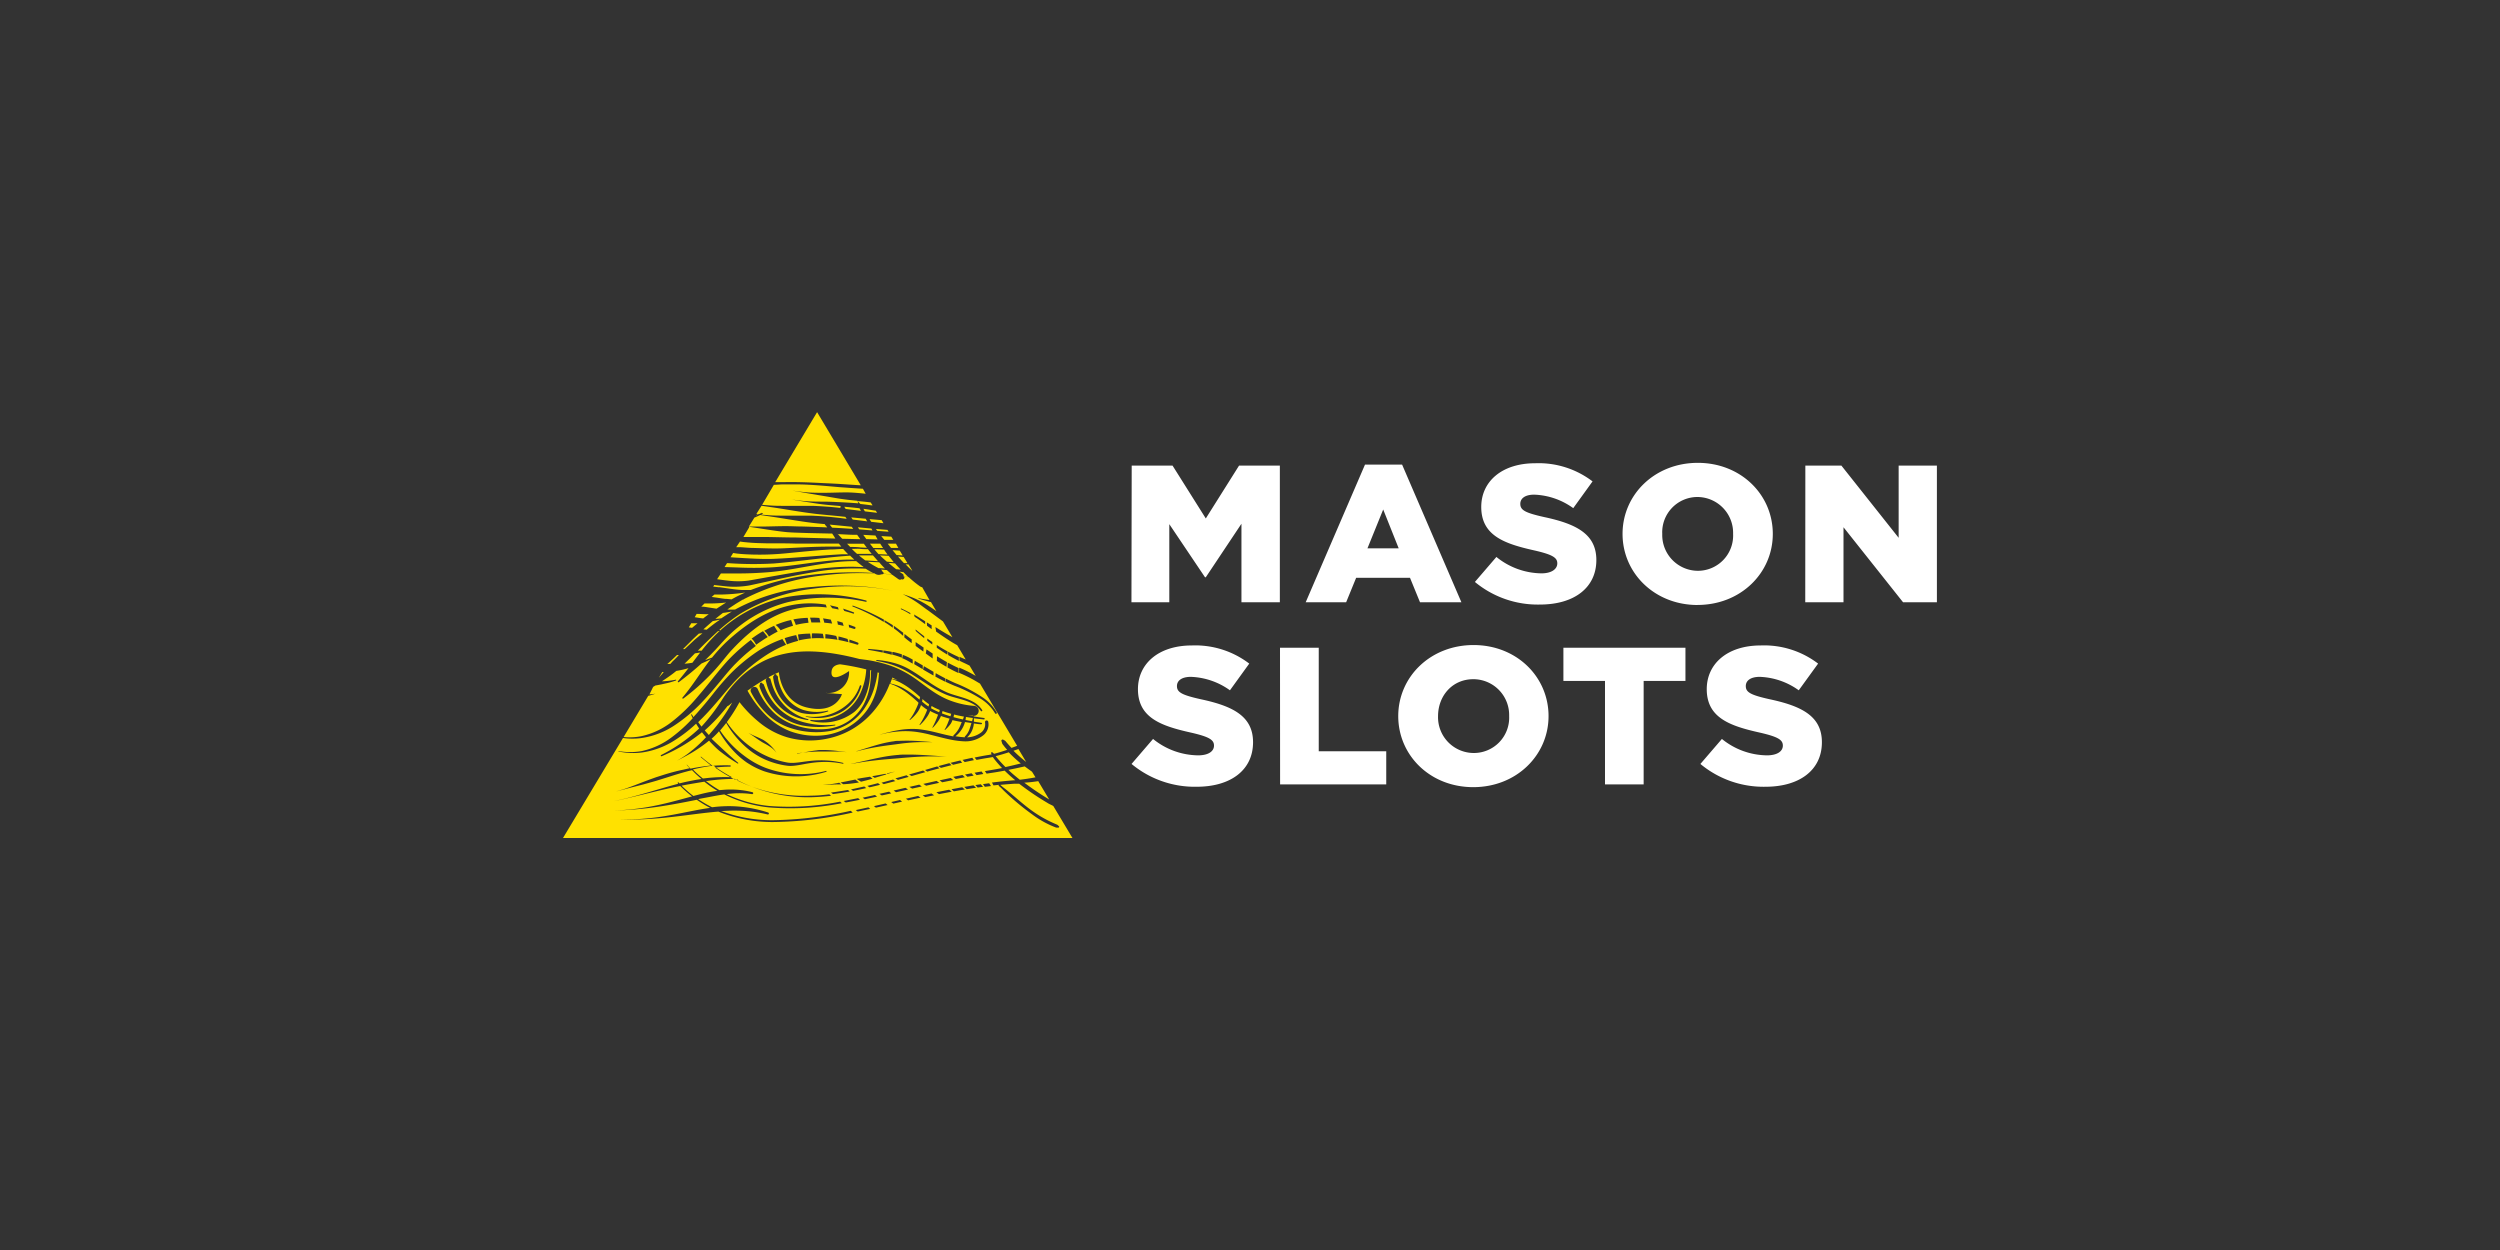 <?xml version="1.0" encoding="UTF-8"?>
<svg xmlns="http://www.w3.org/2000/svg" id="Layer_1" data-name="Layer 1" viewBox="0 0 500 250">
  <rect x="0" y="0" width="500" height="250" fill="#333333" stroke="none"/>
  <defs>
    <style>.cls-1{fill:#fff;}.cls-1,.cls-2{fill-rule:evenodd;}.cls-2{fill:#ffe100;}</style>
  </defs>
  <title>3119_500x250_dark</title>
  <path class="cls-1" d="M226.29,120.45h7.57V104.83L241,115.45h.16l7.13-10.7v15.7h7.68V93.12h-8.16l-6.65,10.57-6.65-10.57h-8.17Zm34.81,0h8.13l2-4.89H282l2,4.89h8.28L280.42,92.92H273l-11.86,27.53Zm12.39-10.78,3.15-7.77,3.1,7.77ZM308,120.91c6.77,0,11.27-3.32,11.27-8.9,0-5.19-4-7.22-10.4-8.59-3.86-.86-4.81-1.4-4.81-2.65,0-1.06.91-1.84,2.78-1.84a14.16,14.16,0,0,1,7.81,2.7l3.86-5.35a17.77,17.77,0,0,0-11.47-3.63c-6.69,0-10.79,3.67-10.79,8.74,0,5.7,4.58,7.34,10.51,8.67,3.79.86,4.7,1.48,4.7,2.61s-1.11,2-3.18,2a14.55,14.55,0,0,1-9-3.28l-4.3,5A19.68,19.68,0,0,0,308,120.91Zm31.5.08c8.61,0,15.06-6.36,15.06-14.21s-6.38-14.21-15-14.21-15.05,6.36-15.05,14.21S330.92,121,339.52,121Zm.08-6.83a7.16,7.16,0,0,1-7.13-7.38,7.05,7.05,0,0,1,7-7.38,7.17,7.17,0,0,1,7.17,7.38A7.05,7.05,0,0,1,339.6,114.16Zm21.47,6.29h7.65v-15l11.91,15h6.77V93.12h-7.65v14.44L368.28,93.12h-7.21Zm-121.71,36.9c6.77,0,11.27-3.31,11.27-8.9,0-5.19-4-7.22-10.4-8.59-3.86-.86-4.82-1.4-4.82-2.65,0-1.06.92-1.84,2.79-1.84a14.23,14.23,0,0,1,7.81,2.69l3.86-5.34a17.79,17.79,0,0,0-11.47-3.63c-6.69,0-10.79,3.67-10.79,8.74,0,5.7,4.58,7.34,10.51,8.67,3.79.86,4.7,1.48,4.7,2.62s-1.11,1.95-3.19,1.95a14.53,14.53,0,0,1-9-3.28l-4.3,5A19.77,19.77,0,0,0,239.36,157.35Zm16.68-.47h21.23v-6.63h-13.5v-20.7H256Zm38.64.55c8.6,0,15.05-6.36,15.05-14.21s-6.37-14.21-15-14.21-15.06,6.36-15.06,14.21,6.37,14.21,15,14.21Zm.08-6.83a7.16,7.16,0,0,1-7.13-7.38c0-4,2.82-7.38,7.05-7.38a7.17,7.17,0,0,1,7.17,7.38A7.06,7.06,0,0,1,294.76,150.6ZM321,156.88h7.73V136.19h8.36v-6.64H312.68v6.64H321Zm32.1.47c6.78,0,11.28-3.31,11.28-8.9,0-5.19-4-7.22-10.4-8.59-3.86-.86-4.82-1.4-4.82-2.65,0-1.06.92-1.84,2.79-1.84a14.17,14.17,0,0,1,7.8,2.69l3.87-5.34a17.79,17.79,0,0,0-11.47-3.63c-6.69,0-10.8,3.67-10.8,8.74,0,5.7,4.58,7.34,10.52,8.67,3.78.86,4.7,1.48,4.7,2.62s-1.12,1.95-3.19,1.95a14.53,14.53,0,0,1-9-3.28l-4.3,5A19.72,19.72,0,0,0,353.14,157.35Z"></path>
  <path class="cls-2" d="M130.63,137.38l.43-.27q1.14-.2,2.19-.45a15,15,0,0,0,1.93-.56.08.08,0,0,0,.06-.1.09.09,0,0,0-.11-.06,15.71,15.71,0,0,1-2.75.32c.76-.5,1.51-1,2.25-1.57l.64-.51a18.39,18.39,0,0,0,2.43-.55c-.64.83-1.33,1.7-2.1,2.6a.13.13,0,1,0,.18.19c1.74-1.31,3.21-2.53,4.52-3.72.62-.27,1.25-.55,1.88-.89-.3.36-.59.74-.88,1.14-.45.61-.88,1.24-1.34,1.89-1.08,1.55-2.18,3.16-3.46,4.67a.12.12,0,0,0,0,.18.13.13,0,0,0,.19,0,45.9,45.9,0,0,0,5.27-4.63c.68-.69,1.3-1.38,1.87-2.06,1-1.16,1.81-2.27,2.62-3.1,3.82-4.09,7.4-6.48,10.9-7.65a18.15,18.15,0,0,1,8-.75l-.19-.57a19.14,19.14,0,0,0-8.11.39c-3.74,1-7.67,3.23-11.95,7.24a35.34,35.34,0,0,0-2.73,3,.07.07,0,0,0-.09,0c-.42.17-.84.32-1.25.46.58-.56,1.13-1.09,1.64-1.63.73-.75,1.37-1.5,2-2.17a26.34,26.34,0,0,1,13-7.81,35.87,35.87,0,0,1,15.5-.05.13.13,0,0,0,.16-.1.14.14,0,0,0-.11-.16,37,37,0,0,0-15.78-.71,28.09,28.09,0,0,0-14.15,7.41c-.82.84-1.67,1.72-2.49,2.74-.16.19-.31.39-.47.59h-.76l.86-.87c1-1,2.06-2,3.13-3l.37-.08a.1.1,0,0,0,.08-.11.09.09,0,0,0-.11-.06h-.07a36.26,36.26,0,0,1,4.17-3.23,37,37,0,0,1,14.78-5.06,49.2,49.2,0,0,1,7.92-.45,44.79,44.79,0,0,1,7.9.9v0a0,0,0,0,0,0,0,47.38,47.38,0,0,0-7.89-1,57.5,57.5,0,0,0-8,.2,38.92,38.92,0,0,0-15.38,4.37l-.3.16a13.08,13.08,0,0,1-1.55,0c.48-.35,1-.68,1.48-1s1.07-.65,1.63-1l.11,0s.06,0,.07-.07a45.93,45.93,0,0,1,15.48-4.7,58.47,58.47,0,0,1,9.23-.48l1.34,0,.14.06a1.34,1.34,0,0,0,1.33.15.31.31,0,0,0,.32-.08c.62,0,1.25.11,1.86.19l1,.71a1.67,1.67,0,0,0,.4.25.23.23,0,0,0,.14,0c.16,0,.13,0,.29-.09a.38.38,0,0,0,.51-.12.39.39,0,0,0,0-.45l.93.16a23.31,23.31,0,0,0,2.12,1.74l.23.16a1.74,1.74,0,0,0,.36.13L185.9,120c-.72-.1-1.43-.22-2.14-.36a.08.08,0,0,0-.09,0,.08.08,0,0,0,.06.09c.76.24,1.53.45,2.3.66l.15,0,1.1,1.85-.51-.36c-.6-.41-1.19-.81-1.81-1.17a19.57,19.57,0,0,0-4.41-1.87s0,0,0,0,0,0,0,0a21.58,21.58,0,0,1,3.05,1.78c.68.47,1.33,1,2,1.45,1,.74,2,1.48,3,2.22l1.88,3.15-.89-.51c-.85-.49-1.68-1-2.49-1.51,0,.28.09.58.12.89.64.45,1.28.9,1.93,1.33s1.53,1,2.29,1.4l1.7,2.85,0,0c-.42-.16-.83-.34-1.25-.53,0,.26,0,.52,0,.78.32.16.64.32.95.46s.69.33,1.07.52l1.23,2.06a26.33,26.33,0,0,0-2.71-1.4l-.59-.25-.06,1,.29.14a28.07,28.07,0,0,1,3,1.5l.93.55,7.43,12.44c-.38.14-.75.29-1.13.42-.38-.4-.74-.81-1.1-1.24a1.22,1.22,0,0,0-.15-.17,2.17,2.17,0,0,0-.33-.19.27.27,0,0,0-.37,0,.26.26,0,0,0,0,.37,1.78,1.78,0,0,0,.1.38,2.18,2.18,0,0,0,.22.31c.24.32.49.62.76.93-.94.32-1.82.59-2.62.79l-.27-.24a.19.19,0,0,0-.27-.05.2.2,0,0,0,0,.27l.06.14-.54.1c-1,.15-1.91.33-2.87.53l.39.47c.86-.16,1.71-.32,2.57-.45l.7-.12.08.13c.11.17.23.31.35.47.44.55.91,1.08,1.4,1.6-.84.17-1.63.31-2.35.43l-1.08.18.34.51.83-.13c.84-.12,1.78-.28,2.78-.47.67.67,1.39,1.31,2.12,1.92h-.12c-1.52.11-3,.27-4.54.46l.31.57,1.09-.11h0c-.08.18-.11,0-.07.16,0,0,.06.06.09.08l.47.43c.22.21.43.45.67.67a49.73,49.73,0,0,0,5.41,4.51,19.29,19.29,0,0,0,4.64,2.61,1.31,1.31,0,0,0,.28.09,1.84,1.84,0,0,0,.33,0,.16.16,0,0,0,.21-.11.16.16,0,0,0-.1-.22,2.39,2.39,0,0,0-.23-.22,2.06,2.06,0,0,0-.26-.12,24.29,24.29,0,0,1-4.53-2.49c-1.92-1.33-3.69-3-5.42-4.39-.25-.21-.51-.39-.75-.59l-.48-.41h0c1-.09,2-.17,2.93-.23l.85,0a53.75,53.75,0,0,0,5.61,3.81,2.07,2.07,0,0,0,.32.19c.25.14.52.25.77.39l.13.07,3.83,6.4H112.6l12-20a13.48,13.48,0,0,0,3.75,0,16.13,16.13,0,0,0,6.57-2.54,30.93,30.93,0,0,0,5.41-4.55c1.26-1.31,2.41-2.68,3.47-3.95,1.25-1.5,2.35-2.88,3.37-3.88a34.72,34.72,0,0,1,4-3.49l-1-1.19a36.64,36.64,0,0,0-4.1,3.58c-1,1-2.18,2.45-3.44,4-1,1.26-2.12,2.63-3.3,4a33.34,33.34,0,0,1-4.91,4.74,15.13,15.13,0,0,1-6.12,2.91,12.11,12.11,0,0,1-3.58.18l4.93-8.24c.46-.12.94-.26,1.43-.43,0,0,0,0,0,0s0,0,0,0q-.61.1-1.2.15Zm39.88,25.14a75.83,75.83,0,0,1-16,1.89,29.1,29.1,0,0,1-10.84-2.09c-.64.05-1.28.11-1.91.18-3.57.38-7.24,1-11.77,1.28-1.93.12-4,.2-6.33.12h0l0,0a52.05,52.05,0,0,0,6.32-.27c4.5-.48,8.11-1.48,11.66-2l.38-.06h0c-.47-.24-.92-.49-1.37-.77s-.87-.55-1.29-.84h0c-2.9.57-6.08,1.22-9.76,1.66-1.16.14-2.37.25-3.64.34s-2.38.14-3.64.14h0s0,0,0,0c1.26,0,2.48-.09,3.64-.2s2.46-.29,3.61-.49c3.32-.58,6.19-1.42,8.84-2.13a25.28,25.28,0,0,1-2.36-2.08c-2.47.49-4.92,1.08-7.38,1.68-1.17.28-2.35.57-3.53.84-.78.18-1.57.36-2.36.51h0c.79-.17,1.58-.35,2.36-.54,1.17-.29,2.35-.61,3.51-.94,2.33-.66,4.65-1.38,7-2l-.08-.09a.11.11,0,1,1,.16-.15l.16.17c.51-.12,1-.25,1.54-.36s1.32-.27,2-.39l.86-.13h0c-.32-.27-.63-.56-.94-.84s-.63-.62-.94-.93h0c-1.62.39-3.21.88-4.8,1.39l-2.37.74c-.85.25-1.7.48-2.56.72-1.28.34-2.58.64-3.87,1l-1.61.41a0,0,0,0,1,0,0h0c.54-.16,1.09-.31,1.63-.48,1.3-.43,2.56-.94,3.84-1.43l1.27-.48,1.29-.46,1.63-.52c1.27-.39,2.56-.74,3.86-1,.4-.1.81-.19,1.22-.27l-.32-.36-.29-.33,0,0s0,0,0,0v0a0,0,0,0,1,0,0l0,0,0,0a.08.08,0,0,1,.08,0l0,0,0,0,.21.24.48.53a40.54,40.54,0,0,1,4.12-.63h0c-.34-.25-.68-.52-1-.79l-.54-.44-.54-.45,0,0,0,0v-.08l0,0,0,0a.11.11,0,0,1,.08,0h0l0,0,.4.34c.62.52,1.25,1,1.89,1.48h0a31.52,31.52,0,0,1,3.51-.09.13.13,0,0,1,.13.13.13.13,0,0,1-.14.13,29.85,29.85,0,0,0-3,.18h0c.64.45,1.28.87,1.94,1.27s1.3.77,2,1.11l.48,0a.12.12,0,0,1,.12.14.12.12,0,0,1-.05.1,30.57,30.57,0,0,0,14.81,3c1.19,0,2.37-.13,3.56-.27l.34.3c-1.29.15-2.59.25-3.89.29A30.8,30.8,0,0,1,147,155.78a39,39,0,0,0-5.55.41l-.28,0a24,24,0,0,0,2.71,1.84l.84-.07a17.82,17.82,0,0,1,5.77.48.2.2,0,0,1,.15.24.2.2,0,0,1-.23.15,17.58,17.58,0,0,0-5.07,0,25.38,25.38,0,0,0,8.57,2.37,51.81,51.81,0,0,0,14.1-.87l.36.31a52.69,52.69,0,0,1-14.49.85,25.61,25.61,0,0,1-9-2.6h-.08c-.73.1-1.46.23-2.21.37l-2.23.42-.73.14a23.28,23.28,0,0,0,2.79,1.63c.73-.09,1.44-.16,2.17-.19a23.86,23.86,0,0,1,3.67.1,26.14,26.14,0,0,1,5.37,1.14.21.21,0,0,1,.14.25.2.2,0,0,1-.25.14,27.25,27.25,0,0,0-5.32-.74,32.32,32.32,0,0,0-3.56.05l-.43,0a29.1,29.1,0,0,0,10.27,1.84,75,75,0,0,0,15.66-1.88l.35.3Zm3.17-1.05.36.31-2.5.53-.39-.29Zm3.45-.78.39.32-2.35.52a4,4,0,0,0-.39-.3l2.34-.54ZM180,160l.42.33-1.75.39-.43-.31L180,160Zm-8.38-.37.37.32c-.95.2-1.9.38-2.83.55l-.43-.3Zm12-.44.5.34-2.49.54-.45-.33,2.44-.55Zm24-3,2.22,3.71-.13-.08c-1.65-1-3.3-2.11-4.86-3.29C205.66,156.5,206.59,156.39,207.57,156.24ZM175,159l.41.33-2.45.52-.43-.31Zm11.31-.31.51.37-1.77.36-.52-.35,1.78-.38Zm-45.41-2.36-1.38.23-2,.34-1.21.23h0c.37.37.76.72,1.15,1.07s.8.66,1.21,1v0l1.51-.39c.77-.19,1.51-.36,2.25-.48.35-.07.71-.12,1.05-.16a24.43,24.43,0,0,1-2.62-1.84Zm36.92,2,.44.34-1.28.29-.63.13-.47-.32Zm12-.39.54.4-2,.38-.56.11-.53-.38,1-.2,1.57-.31ZM169.6,158l.34.3q-1.66.31-3.33.51l-.42-.29C167.32,158.36,168.46,158.18,169.6,158Zm11.5-.44.51.35-2.4.54-.48-.34,2.37-.55Zm11.34-.11.53.45c-.73.11-1.46.24-2.19.37l-.49-.42Zm-19.56-.13.37.3c-.88.2-1.75.39-2.63.55l-.42-.28C171.1,157.68,172,157.49,172.88,157.29Zm21.81-.25.52.48-1.87.29-.48-.46Zm-10.84-.15.51.37-1.93.43-.56-.34,1.5-.34.48-.12Zm12.31-.07.45.51-1.08.15-.45-.5.8-.12Zm-20.53-.2.39.31c-.7.18-1.41.35-2.12.51l-.43-.29C174.19,157,174.91,156.81,175.63,156.62Zm22.2,0,.37.56-1.23.15-.37-.54,1.23-.17Zm-10.51-.47.52.39-2.62.57-.56-.36Zm-19.48.36.39.34c-.67,0-1.35,0-2,.06h-1.8a0,0,0,0,1,0,0h0l1.19-.08c.6,0,1.19-.13,1.77-.22Zm3.23-.63.72.58c-.46.09-.92.15-1.39.21s-1.17.12-1.76.15l-.52-.36c.85-.15,1.69-.33,2.53-.5Zm7.55,0,.45.31-2.33.61-.44-.29Zm11.52-.32.5.42-2.19.45-.54-.39ZM174,155.34l.51.39c-.54.16-1.07.31-1.61.44l-.7.17-.86-.56.7-.12c.49-.09,1-.16,1.48-.24Zm7.31-.29.44.33-2.16.6-.51-.3Zm25.79.42c-1.13.21-2.19.37-3.14.48l-.48-.39c-.62-.51-1.23-1-1.8-1.59l1.49-.3,1.77-.39.46.34c.34.25.68.49,1,.72ZM192.49,155l.49.45-1.82.35-.51-.43Zm-49.78-1.88a37,37,0,0,0-3.64.65l-.49.12c.64.65,1.3,1.25,2,1.81l.83-.09a32.29,32.29,0,0,1,5-.16A34,34,0,0,1,142.71,153.14Zm34.41,1.63.18.12-.36.11-2,.59-.52-.33c.84-.14,1.68-.29,2.52-.46l.14,0Zm17.19-.1.42.48-1.24.22-.49-.44Zm-37.84-26.86.74,1.17a24,24,0,0,0-3.5,1.77,34.49,34.49,0,0,0-6.16,4.93c-1,1-2.14,2.36-3.4,3.85-1.07,1.26-2.23,2.62-3.51,3.92-.32.33-.66.65-1,1,.21.3.43.6.66.89a38.37,38.37,0,0,0,4.28-5.64,25.09,25.09,0,0,1,3.57-4.28,21.22,21.22,0,0,1,4.08-2.94,17.54,17.54,0,0,1,4.77-1.72c3.82-.81,8.5-.58,14.66,1l.19.05,1.65.22a27,27,0,0,1,4.43,1.07,20.43,20.43,0,0,1,4.16,2c2.53,1.64,4.4,3.49,7.26,4.75a17.11,17.11,0,0,0,5.39,1.34,1,1,0,0,1,0,2h0v.11c.68.12,1.37.22,2.06.31a.15.15,0,0,1,.13.17.15.15,0,0,1-.16.13c-.67-.07-1.33-.14-2-.23a5.15,5.15,0,0,1,0,.68l1.5.22a.15.15,0,0,1,.13.16.16.16,0,0,1-.17.13c-.49,0-1-.1-1.47-.16,0,.06,0,.11,0,.16a4.58,4.58,0,0,1-.53,1.62,3.79,3.79,0,0,1-.82,1,4.94,4.94,0,0,0,2.86-1,2.12,2.12,0,0,0,.74-2,.32.32,0,0,1,.27-.37.32.32,0,0,1,.37.26,2.78,2.78,0,0,1-.92,2.64,5.78,5.78,0,0,1-3.86,1.27,18.17,18.17,0,0,1-2.87-.37c-1.3-.27-2.57-.62-3.86-.94a25.1,25.1,0,0,0-2.55-.53,16,16,0,0,0-3.85-.14c-.65.05-1.3.13-1.94.24s-1.28.27-1.91.43h0c.59-.19,1.2-.35,1.81-.5a24.39,24.39,0,0,1,2.78-.55,16.11,16.11,0,0,1,3.18-.08,26,26,0,0,1,2.64.44c1.29.29,2.56.65,3.85.91l.54.11a.23.23,0,0,1,.05-.26,5.08,5.08,0,0,0,1.23-1.72,6.14,6.14,0,0,0,.25-.59l.13-.31c-.64-.12-1.27-.24-1.88-.39l0,.07a3.68,3.68,0,0,1-.34.69A7.29,7.29,0,0,1,189,146a0,0,0,0,1-.07,0,0,0,0,0,1,0-.07,9.94,9.94,0,0,0,.74-1.59l.24-.61q-.63-.17-1.23-.36l-.49-.17,0,0a5.68,5.68,0,0,1-.39.78,8.89,8.89,0,0,1-1.25,1.57,0,0,0,1,1-.08-.06,14.23,14.23,0,0,0,.86-1.81l.29-.74c-.47-.19-.91-.39-1.34-.61l-.25-.14-.08.19a5.41,5.41,0,0,1-.45.86A9.87,9.87,0,0,1,184,145a.08.08,0,0,1-.08,0,.06.06,0,0,1,0-.08A13.71,13.71,0,0,0,185,143c.1-.22.2-.44.29-.66l.15-.4a9.78,9.78,0,0,1-1.24-.93,5,5,0,0,1-.18.5,5.3,5.3,0,0,1-.48.87A8.34,8.34,0,0,1,182,144a.06.06,0,0,1-.08-.08,9.64,9.64,0,0,0,1.18-1.92c.11-.22.21-.44.31-.67s.19-.44.27-.68l0-.14a28.12,28.12,0,0,0-2.52-2.11,16.09,16.09,0,0,0-1.37-.87,10.48,10.48,0,0,0-1.83-.8,19.61,19.61,0,0,1-1.07,2.32,18.71,18.71,0,0,1-2.33,3.36,16.64,16.64,0,0,1-4.11,3.42,16.34,16.34,0,0,1-5,1.9,16.56,16.56,0,0,1-8-.27,16.15,16.15,0,0,1-5.87-3.22,24.52,24.52,0,0,1-3.68-3.81,34.25,34.25,0,0,1-2.54,4,19.47,19.47,0,0,0,5.21,5.24,17.68,17.68,0,0,0,2.6,1.47,17.44,17.44,0,0,0,4.26,1.36c1.74.32,3.73-.42,6.68-.44a18.62,18.62,0,0,1,4.51.52.1.1,0,0,1,.07.1.1.1,0,0,1-.11.07,17.73,17.73,0,0,0-4.46-.34c-3,.14-5,1-6.79.72a16,16,0,0,1-4.48-1.3,15.44,15.44,0,0,1-2.68-1.6,19,19,0,0,1-4.93-5.64c-.39.52-.79,1-1.22,1.5a20.64,20.64,0,0,0,4.87,5.1,18.3,18.3,0,0,0,2,1.32,16.53,16.53,0,0,0,2.2,1.05,20.21,20.21,0,0,0,12.11.62.09.09,0,0,1,.11.07.09.09,0,0,1-.06.11,20.44,20.44,0,0,1-12.43-.11,15.81,15.81,0,0,1-2.43-1.11c-.33-.19-.66-.4-1-.61a17.18,17.18,0,0,1-2.06-1.69,20.81,20.81,0,0,1-3.53-4.59l-.26.3a15.06,15.06,0,0,1-1.14,1.12l-.08.07c.45.44.91.87,1.37,1.29l.89.83.9.82c.71.65,1.42,1.28,2.15,1.88a.09.09,0,0,1,0,.13.09.09,0,0,1-.13,0c-.81-.51-1.62-1-2.4-1.6-.33-.24-.66-.49-1-.75s-.57-.47-.84-.72-.78-.77-1.16-1.17l-.29-.32a27.94,27.94,0,0,1-4.68,3.1c-.57.31-1.14.62-1.74.91a0,0,0,0,1,0,0s0,0,0,0a23,23,0,0,0,2-1.26c.45-.32.86-.68,1.27-1a26.72,26.72,0,0,0,2.54-2.43c-.28-.34-.55-.68-.81-1l-.27.22a33.07,33.07,0,0,1-7.78,4.57.13.13,0,0,1-.18-.06.14.14,0,0,1,.07-.18,32.18,32.18,0,0,0,7.28-5l.32-.31c-.22-.31-.42-.63-.61-.95a28.64,28.64,0,0,1-4.24,3.29,16.37,16.37,0,0,1-6.6,2.47,13.9,13.9,0,0,1-4.65-.2.09.09,0,0,1-.06-.08.07.07,0,0,1,.08,0,13.24,13.24,0,0,0,4.58,0,15.38,15.38,0,0,0,6.14-2.86,29.29,29.29,0,0,0,4.08-3.72c-.1-.21-.21-.41-.3-.62a.09.09,0,0,1,0-.13.11.11,0,0,1,.13,0l.3.53.71-.79c1.19-1.34,2.31-2.69,3.34-4a50.91,50.91,0,0,1,3.48-4,35.36,35.36,0,0,1,5.32-4.37,22.54,22.54,0,0,1,4.71-2.36Zm28.14,26.3.47.34-2.76.78-.51-.31C182.74,154.65,183.67,154.37,184.61,154.11Zm11.72.21.33.5-1.35.23c-.13-.17-.27-.33-.4-.48.47-.09.94-.18,1.42-.25Zm-19,.39,1.7-.38h0s0,0,0,0l-1.53.46Zm10.12-1.41.45.38c-.82.21-1.64.44-2.46.66L185,154Zm2.42-.65.44.41c-.71.17-1.41.36-2.12.54l-.52-.36,2.2-.59Zm11.86-2.16c-.92.3-1.8.56-2.6.76l.25.31c.54.65,1.11,1.27,1.71,1.87.78-.17,1.61-.36,2.45-.57l.62-.15A24.42,24.42,0,0,1,201.78,150.49Zm-9.68,1.62.38.45c-.61.13-1.22.28-1.82.42l-.52-.39Zm-21.9.71,2.41-.4c1.95-.29,3.76-.47,5.64-.62l1.38-.11c.67-.06,1.36-.13,2.07-.18,1.42-.11,2.94-.21,4.63-.21,1,0,2,0,3.1.07h0s0,0,0,0c-1-.1-2-.17-2.9-.23-2-.14-3.78-.23-5.44-.2-.46,0-.92,0-1.36.06-.66.05-1.3.13-1.94.22-1.78.27-3.48.67-5.33,1.09l-2.26.5s0,0,0,0Zm24.31-1.25.32.48-1.84.39-.43-.44Zm9.23-1.74,1.55,2.59-.49-.39c-.73-.59-1.4-1.21-2.06-1.86Zm-44.29.85,1.26-.15c1-.12,1.95-.17,2.93-.2l.72,0,1.07,0c.74,0,1.53,0,2.4,0l1.6.12h0l-1.49-.19a27.82,27.82,0,0,0-2.81-.24h-.71c-.34,0-.67,0-1,.07-.93.1-1.82.28-2.79.45l-1.18.22h0A0,0,0,0,0,159.45,150.68Zm-9.73-4.1.9.61c.45.31.89.63,1.33.92l.56.36.58.32a11.74,11.74,0,0,1,1.31.82,5.7,5.7,0,0,1,.52.46,3.87,3.87,0,0,1,.43.55h0s0,0,0,0a4.8,4.8,0,0,0-.65-.92,8.23,8.23,0,0,0-1.24-1.18c-.2-.15-.41-.3-.63-.44a3.88,3.88,0,0,0-.45-.24c-.59-.3-1.24-.54-1.88-.85-.27-.13-.52-.27-.79-.41h0Zm21.61,3.72c.65-.16,1.28-.32,1.89-.45,1.55-.35,3-.57,4.48-.77l1.09-.14,1.64-.22a36.46,36.46,0,0,1,3.69-.27c.78,0,1.6,0,2.48,0h0a0,0,0,0,0,0,0c-.82-.08-1.58-.13-2.32-.18a36.2,36.2,0,0,0-4.36-.08c-.37,0-.73,0-1.09.09-.52.06-1,.15-1.54.26-1.4.3-2.74.72-4.2,1.18l-1.77.55s0,0,0,0ZM193,144.41q-.08.27-.18.54a5.39,5.39,0,0,1-1.73,2.3,16.71,16.71,0,0,0,1.87.21h0a.21.21,0,0,1,.07-.21,3.86,3.86,0,0,0,.89-1.48l.17-.51.2-.66Zm-27.76-5.83a4.13,4.13,0,0,0,4.57-4.37s-3.85,2.78-3.49,0c.12-.93.9-1.26,1.69-1.35a48.72,48.72,0,0,1,5.16,1l.08,0a13.42,13.42,0,0,1-1.2,4.85,9.32,9.32,0,0,1-1.93,2.7,10,10,0,0,1-7.94,2.57.11.11,0,0,0-.12.09.11.11,0,0,0,.09.12,10.17,10.17,0,0,0,8.81-1.88,8.06,8.06,0,0,0,1.76-2.27,12.67,12.67,0,0,0,1.3-6l.25.06a.77.77,0,0,0-.07.27A17.87,17.87,0,0,1,174,137a12.2,12.2,0,0,1-1.24,3.84,9.48,9.48,0,0,1-3,3.35,9.62,9.62,0,0,1-4.21,1.58,15,15,0,0,1-6.73-.8,11,11,0,0,1-4.41-2.79,14.79,14.79,0,0,1-2.87-4.38.72.72,0,0,0-1-.33.7.7,0,0,0-.32,1,16.13,16.13,0,0,0,3.41,4.53,12.08,12.08,0,0,0,4.93,2.75,16.22,16.22,0,0,0,7,.52,10.76,10.76,0,0,0,7.65-5.08,14.58,14.58,0,0,0,1.52-3.23,19.73,19.73,0,0,0,.79-3.48l.31.1a.86.86,0,0,0-.06.23,15.49,15.49,0,0,1-.4,2.89,12.71,12.71,0,0,1-1.78,4.07,12,12,0,0,1-3.59,3.44,12.79,12.79,0,0,1-4.69,1.77,14.65,14.65,0,0,1-7.4-.78,14.26,14.26,0,0,1-4.95-3.37,21.74,21.74,0,0,1-3.46-4.7l1.13-.77c.91-.62,1.81-1.18,2.67-1.67v.07c-.09.11-.09.07-.16.19a.08.08,0,0,0,0,0,1.33,1.33,0,0,0,.09.44,10.59,10.59,0,0,0,.75,2.16,9.62,9.62,0,0,0,2,2.82,9,9,0,0,0,1.5,1.18,9.92,9.92,0,0,0,4.09,1.46s.11,0,.11-.07,0-.11-.07-.11a10.05,10.05,0,0,1-3.73-1.85,9.72,9.72,0,0,1-1.28-1.21,10.37,10.37,0,0,1-1.71-2.63,13.2,13.2,0,0,1-.7-2l-.11-.4v0c-.09-.11-.11-.05-.24-.11a.28.28,0,0,0-.14-.18,22.82,22.82,0,0,1,2.07-1c.15,1.34,1,5.85,5.42,7,6,1.54,7.2-2.62,7.2-2.62l-3.25-.24Zm-18.8,1.93-.63.54a.92.92,0,0,1-.31.16,35.24,35.24,0,0,1-4.55,4.87c.26.31.54.62.82.92l.41-.49c.48-.55.95-1.1,1.39-1.67A35.7,35.7,0,0,0,146.44,140.51Zm20.49,4.43a17.48,17.48,0,0,1-6.35-.54,12.23,12.23,0,0,1-2.48-1,10.84,10.84,0,0,1-3.59-3.13,12.06,12.06,0,0,1-1.54-2.81c-.08-.2-.16-.4-.22-.58a0,0,0,0,0,0,0c-.09-.11-.16-.09-.27-.17a.25.25,0,0,0-.31-.17.26.26,0,0,0-.18.32,1.09,1.09,0,0,0-.11.27v.06a2.81,2.81,0,0,0,.21.64,12.13,12.13,0,0,0,1.65,3,11.05,11.05,0,0,0,4,3.32,11.51,11.51,0,0,0,2.71.94,17.57,17.57,0,0,0,6.55,0,.09.09,0,0,0,.08-.1A.1.1,0,0,0,166.93,144.94Zm26.25-1.55c0,.2-.05.41-.08.61.43.08.87.17,1.31.24.06-.21.12-.42.16-.64C194.11,143.54,193.64,143.47,193.18,143.39Zm-2.39-.49,0,.1a3.29,3.29,0,0,1-.09.43c.62.17,1.24.32,1.89.46.07-.19.14-.38.2-.57C192.1,143.2,191.43,143.06,190.79,142.9Zm-29.62.44a10.22,10.22,0,0,0,6.79-.77,8.3,8.3,0,0,0,1.74-1.2,8.65,8.65,0,0,0,2.57-4.11.16.16,0,0,0-.11-.2.16.16,0,0,0-.2.1,8.45,8.45,0,0,1-2.6,3.82,9.83,9.83,0,0,1-1.65,1.13,10.28,10.28,0,0,1-6.52,1.14s-.05,0-.05,0S161.15,143.34,161.17,143.34Zm27.32-1.13c0,.15-.07.31-.11.46l.49.19c.4.14.81.28,1.23.4.05-.17.1-.33.14-.5l-1.05-.31Zm5.06.82,1.1.2,0-.1h-.09Zm-28-.91a9.28,9.28,0,0,1-5-.17,7,7,0,0,1-1.84-1,7.56,7.56,0,0,1-2.34-2.86,9.51,9.51,0,0,1-.77-2.38c0-.17,0-.32-.07-.48v0c-.06-.12-.12-.08-.22-.17a.25.25,0,0,0-.26-.24.26.26,0,0,0-.24.26.86.86,0,0,0-.18.2l0,.05a2,2,0,0,0,.06.54,9,9,0,0,0,.84,2.66,8,8,0,0,0,2.71,3.15,7.1,7.1,0,0,0,2.13.93,9.65,9.65,0,0,0,5.21-.32.09.09,0,0,0,.07-.11A.1.1,0,0,0,165.54,142.12Zm23.61-6.4c.61.31,1.25.62,1.94.92a29,29,0,0,1,5.44,2.85,9.19,9.19,0,0,1,2.81,3,.2.2,0,0,1-.08.26.19.19,0,0,1-.25-.08,8.7,8.7,0,0,0-2.74-2.83,28.73,28.73,0,0,0-5.41-2.7c-.63-.27-1.23-.53-1.8-.81C189.1,136.14,189.12,135.93,189.15,135.72Zm-2.85,5.47-.1.46.36.2q.6.32,1.26.6c.05-.15.09-.3.13-.45-.41-.17-.8-.35-1.18-.54Zm-11-9a19.34,19.34,0,0,1,3,.72,16.23,16.23,0,0,1,2,.8c.28.13.54.26.81.41.57.31,1.12.64,1.67,1,1.3.82,2.55,1.71,3.86,2.49a18.85,18.85,0,0,0,2.53,1.3c1.61.68,3.67.93,5.28,1.8a4.64,4.64,0,0,1,1.73,1.51.15.15,0,0,0,.2,0,.16.16,0,0,0,.05-.21,4.93,4.93,0,0,0-1.81-1.65c-1.61-.9-3.67-1.2-5.28-1.9a20.32,20.32,0,0,1-2.44-1.31c-1.11-.69-2.18-1.46-3.27-2.19-.73-.48-1.48-.95-2.26-1.37-.28-.14-.56-.28-.85-.4a12.68,12.68,0,0,0-2.08-.69,17.91,17.91,0,0,0-3.06-.5.07.07,0,0,0-.08.07A.07.07,0,0,0,175.31,132.22Zm9.18,7.63c0,.13,0,.26-.06.38l0,.14.11.09a9.48,9.48,0,0,0,1.16.87,3.43,3.43,0,0,0,.11-.46,10.85,10.85,0,0,1-1.18-.91l-.11-.11Zm-6.13-4c-.1.29-.2.57-.31.86a11.29,11.29,0,0,1,1.9.6c.28.13.57.27.86.44a17.34,17.34,0,0,1,2.29,1.56c.26.2.53.43.81.66,0-.17.08-.35.11-.53a25,25,0,0,0-2.31-1.89c-.49-.34-.94-.62-1.37-.86a10.94,10.94,0,0,0-2-.85Zm8.78-1.19c.37.21.74.42,1.12.62l.79.42-.06.65-1-.51-.91-.49Zm-8.69.89-.07.21c.38.09.74.18,1.1.29l-1-.5Zm-46-1.11h.31l-1,1.14Zm52.33-1.18,1.92,1.13,0,.75c-.7-.39-1.38-.79-2.09-1.2Zm4.77-.71c.71.39,1.44.75,2.16,1.09l0,1a24.11,24.11,0,0,1-2.21-1.12Zm-6.63-.38,1.63.94,0,.75c-.55-.31-1.11-.64-1.7-1,0-.23.08-.48.12-.73Zm4.48-.89.86.52c.37.22.74.44,1.12.65l-.08.94c-.5-.28-1-.58-1.47-.88l-.46-.3ZM135.78,131h-.38l-.82.79c-.37.34-.74.69-1.12,1h.6l.47-.53C134.94,131.89,135.36,131.45,135.78,131Zm4.23-.46-.19,0-.83.13c-.52.53-1.05,1.07-1.59,1.59l-.49.47c.51,0,1-.1,1.56-.17l.29-.38Zm40.54.43a11.85,11.85,0,0,1,1.3.57l.69.38,0,.81-1-.57a11,11,0,0,0-1.09-.52Zm9.06-.62c.73.39,1.44.75,2.16,1.07l0,.77c-.7-.36-1.42-.75-2.13-1.18Zm-4.31-.46,1.23.81,0,1-1.37-1Zm-6.83.51.19,0a15.32,15.32,0,0,1,1.62.44l.09,0,0,.7a18.28,18.28,0,0,0-1.81-.6l-.12,0Zm-1.8-.31c.56.08,1.13.17,1.69.29l0,.57c-.56-.15-1.13-.29-1.7-.42ZM187.35,129l.09.06c.7.45,1.4.86,2.09,1.24l-.06.63c-.7-.42-1.4-.89-2.11-1.38Zm-10.8,1.51c-1-.21-2-.39-2.84-.53a.1.1,0,0,1-.08-.1.09.09,0,0,1,.1-.09c.87.07,1.84.15,2.83.29Zm6.6-2.08,1.57,1.08-.05.81-1.54-1.13,0-.76Zm-42.66-1.78-.72.07c-.55.51-1.09,1-1.63,1.56l-1.54,1.53.35,0,2-1.88Zm12.13-.4.93,1.16-.33.2c-.64.4-1.3.85-2,1.34a5.75,5.75,0,0,0-.42-.69,3.14,3.14,0,0,0-.48-.54l.92-.64c.45-.3.9-.58,1.34-.83Zm17.26,1.66c.56.18,1.12.38,1.67.6a.22.22,0,0,1,.14.28.22.22,0,0,1-.28.14c-.52-.17-1-.31-1.55-.45Zm15.58-.2q.49.36,1,.69v.51c-.33-.26-.68-.51-1-.78Zm-26.22-.69.39,1.15c-.4.1-.8.21-1.2.34s-.69.23-1.05.37c-.13-.41-.28-.83-.45-1.25.38-.13.76-.24,1.14-.34s.78-.2,1.17-.27Zm21.67-.23c.48.38.94.74,1.43,1.08l0,.76-.36-.27c-.38-.28-.75-.58-1.13-.9Zm-13.21.5c.6.14,1.2.31,1.81.5l.19.65c-.68-.18-1.35-.33-2-.45Zm-5.68-.6.16,1a17.47,17.47,0,0,0-2.44.4c0-.38-.08-.78-.14-1.19A18.43,18.43,0,0,1,162,126.72Zm3.06.13a17.88,17.88,0,0,1,2.17.37l.26.77c-.81-.13-1.63-.23-2.45-.28C165.07,127.43,165.08,127.14,165.08,126.85Zm-2.7-.14a17.67,17.67,0,0,1,2.19.08l.2.91a18.07,18.07,0,0,0-2.44,0C162.35,127.42,162.37,127.06,162.38,126.71Zm20.74-.79c.58.48,1.15.93,1.73,1.37l0,.38c-.57-.46-1.13-.94-1.7-1.45Zm-28.32-.75.74,1.18c-.58.28-1.17.6-1.76,1a3.15,3.15,0,0,0-.3-.47,3,3,0,0,0-.64-.68A21.06,21.06,0,0,1,154.8,125.17Zm23.94,0c.73.49,1.33,1,1.9,1.4l0,.64c-.55-.47-1.14-1-1.85-1.49ZM158.22,124l.39,1.15-.71.22a18.62,18.62,0,0,0-1.78.69,4.49,4.49,0,0,0-1-1.07,21.53,21.53,0,0,1,2.37-.82Zm-14.3-.07c-.43.11-.89.2-1.37.29-.63.54-1.25,1.09-1.87,1.65l.65.07C142.17,125.26,143,124.59,143.92,124Zm41.64.66.77.49,0,.75-.92-.68-.05-.68Zm-15.82.33c.41.13.81.29,1.21.44a.22.22,0,0,1-.14.42l-1-.31-.07-.55Zm7.14-.89c.63.36,1.19.7,1.68,1l0,.52c-.49-.37-1-.74-1.66-1.13Zm-38.66.63h.16c.38,0,.75,0,1.12,0l-1.09.91-.65-.1.46-.76Zm29.23-.44q.54.14,1.08.3l.2.66-1.16-.26C167.54,124.71,167.5,124.47,167.45,124.24Zm-5.9-.67.15,1a16.28,16.28,0,0,0-2.54.44,5.11,5.11,0,0,0-.49-1.11A18,18,0,0,1,161.55,123.57Zm21.25-.65.38.22c.63.37,1.24.75,1.86,1.14l0,.58c-.67-.48-1.34-1-2-1.41l-.11-.07Zm-18.19.78c.52.06,1,.15,1.56.25l.26.79c-.52-.08-1.05-.14-1.57-.18A5.72,5.72,0,0,0,164.61,123.7Zm-2.58-.15c.62,0,1.24,0,1.85.07l.19.9c-.59,0-1.19,0-1.8,0A5.12,5.12,0,0,0,162,123.55Zm14.73.85-.14-.08a40.52,40.52,0,0,0-6.09-3,.09.09,0,0,1,.07-.17,43.1,43.1,0,0,1,6.17,2.79Zm-30.43-2.07-.39.07c-.44.08-.9.15-1.36.21-.51.39-1,.78-1.5,1.18a9.07,9.07,0,0,0,1.08-.09.06.06,0,0,1,.07,0C144.92,123.24,145.61,122.77,146.33,122.33Zm-7,.47c.67,0,1.37.07,2.07.06h.35c-.37.28-.75.56-1.11.85-.57-.06-1.13-.16-1.7-.25l.39-.66Zm42.75.08c-.6-.37-1.22-.73-1.86-1a.11.11,0,0,1-.05-.14.11.11,0,0,1,.14,0c.6.27,1.18.57,1.75.88Zm-13.5-1.14c.72.22,1.44.48,2.16.75a.14.14,0,0,1,.08.17.13.13,0,0,1-.17.08c-.6-.19-1.19-.37-1.79-.53A4.48,4.48,0,0,0,168.6,121.74Zm-2.56-.65c.52.11,1.05.23,1.57.37l.14.47c-.42-.1-.85-.18-1.28-.26A5.79,5.79,0,0,0,166,121.09Zm-20.85-.56c-.86.1-1.75.16-2.64.18-.54,0-1.09,0-1.62,0l-.66.65.23,0c.47,0,.93.12,1.41.18l1.42.22C143.94,121.33,144.56,120.92,145.19,120.53Zm3.83-2a38,38,0,0,1-4.79.4q-.67,0-1.32,0c-.19.16-.37.31-.55.48l.66.09c.69.09,1.36.22,2,.29.46,0,.9.08,1.33.1h0c.4-.23.81-.45,1.22-.66l1.37-.65ZM142.8,117l1.86.21a17.41,17.41,0,0,0,5.21-.12c4-.85,8.36-1.89,12.43-2.58a48.1,48.1,0,0,1,8.39-.82c.88,0,1.7,0,2.47.06a11.75,11.75,0,0,0,1.46.84l-1.09-.06a67.09,67.09,0,0,0-9.28.23A50.66,50.66,0,0,0,150.16,118c-.57,0-1.17,0-1.79,0-1.39-.08-2.86-.34-4.33-.54h0a.3.3,0,0,0-.21,0l-1.19-.14.17-.27Zm1.38-2.31.8,0c.91,0,1.82,0,2.73,0,2.13,0,4.25-.1,6.37-.28,4-.37,8.1-1.36,12.17-1.87a35.34,35.34,0,0,1,5-.31c.49.42,1,.82,1.5,1.19l-2.07-.07a51.67,51.67,0,0,0-8.47.64c-4.09.58-8.48,1.43-12.53,2.13a16.15,16.15,0,0,1-4.12,0c-.68-.07-1.4-.17-2.14-.28Zm35.73-.34.36.26a1.78,1.78,0,0,1,.36.25.47.47,0,0,1,.07.12c.05.15,0,.13,0,.29h0l1,.17q-.51-.48-1-1l-.75-.11Zm-3.67-.41a2.6,2.6,0,0,1,.29.42.3.3,0,0,1,.18.37v0l1.72.19c-.36-.29-.71-.59-1.06-.9l-1.12-.11Zm6.18.2h0c-.39-.36-.78-.74-1.16-1.13l-.14-.13.59,0,.72,1.21Zm-4.72-1.56q.75.66,1.53,1.26l.9.08c-.38-.41-.76-.82-1.12-1.24l-.85-.07Zm-4.14-.22a18.61,18.61,0,0,0,2,1.19l.13.07,1.3.07-.24-.23c-.31-.32-.61-.65-.91-1Zm-28.15.27h.21a72,72,0,0,0,9.11.07c4.44-.36,9.27-1.07,13.74-1.45l1.55-.12c.24.24.5.48.75.7l.09.09a40.44,40.44,0,0,0-4.66.19c-4.07.37-8.16,1.17-12.19,1.38-2.2.11-4.4.1-6.6,0l-2.5-.08Zm36.09,0-.7,0c-.41-.43-.81-.87-1.21-1.32l1.14.08ZM176,111.08c.44.45.91.86,1.38,1.26l1.38.1-.68-.84-.35-.44Zm-1.41,0h-.25c-.82,0-1.68,0-2.55,0,.41.35.83.68,1.26,1l2.55.16-.49-.57Zm-27.94-.48c.33.06.65.11,1,.14.93.1,1.88.14,2.82.17a53.53,53.53,0,0,0,6.58-.23c2.83-.27,5.95-.61,9-.78.86,0,1.73-.09,2.58-.11.32.36.65.71,1,1.06l-1.21,0c-4.48.25-9.32.74-13.76.92-2.13.09-4.88-.09-7.85-.27l-.7-.05.54-.89Zm33.89.49-1.22-.08-.19-.23-.62-.75,1.44.09Zm-5.65-1.19.3.34c.17.2.34.4.52.59l1.8.08c-.24-.32-.48-.63-.7-1h-.31C176,109.88,175.45,109.87,174.91,109.86Zm-4.54-.13c.35.35.69.69,1.06,1,1,0,2,0,2.93,0-.25-.3-.51-.61-.75-.93-.5,0-1,0-1.5-.06s-1.15,0-1.74,0ZM148,108.31l.73.1c.61.06,1.23.12,1.85.16.87.05,1.74.07,2.59.09,2.17,0,4.26,0,6,.06,2.18,0,5.29,0,8.6,0l0,0,.49.6-2.27,0c-3.09,0-6.22.2-9.08.33-2.07.1-4.14,0-6.21-.06-.89,0-1.77-.11-2.66-.15l-.8,0Zm26,.44c.22.29.45.57.68.85h.51l1.43,0-.25-.36c-.11-.17-.22-.34-.32-.51H174Zm5.67.84-1.4,0h-.06l-.67-.85,1.66,0Zm-10.25-.84.62.64c.7,0,1.39,0,2.07.1l1.27.06c-.21-.26-.41-.53-.61-.8Zm9.28-.78-1.72,0h-.12l-.6-.75,2,.11.42.69Zm-6.05-1,.62.85,2.25.06-.44-.78-2.43-.13Zm-5.15-.22.94,1,3.62.09-.63-.88-.56,0c-1.11,0-2.23-.1-3.37-.13Zm-17.73-1.4,1.32.2c1.85.28,3.69.59,5.56.8l.75.08c1,.08,2,.11,3,.14,1.86.07,3.73.09,5.58.14h.45c.22.31.43.63.64,1-3-.08-5.81-.14-7.82-.21-1.76,0-3.85-.07-6-.1l-2.57,0-2,0,1.15-1.93Zm27.95,1-2.26-.18-.28-.38,2.31.19.23.37Zm-6.15-.89.28.41,2.64.22-.21-.38Zm-5.63-.54.48.61c1.43.07,2.84.16,4.22.26l-.29-.44-2.73-.27Zm-15.06-1.4c.38-.15.77-.33,1.16-.52l2.79.41c2.48.38,5,.83,7.46,1.14.89.11,1.78.19,2.67.27h0c.05.21.25.34.38.52l.11.14c-1.62-.07-3.23-.13-4.85-.18-1.18,0-2.38-.08-3.56-.07-2,0-4,.12-6,.07l-1.26,0Zm25.82,1.13-2.46-.29q-.18-.27-.33-.54l2.42.21.37.62Zm-6.45-1.17.29.43,2.9.36-.31-.52-2.88-.27Zm-17.94-2.33,2.67.39c2.57.39,5.14.86,7.73,1.18.92.12,1.84.2,2.75.29s1.85.17,2.76.27l.85.09.26.4-1.55-.2c-.94-.1-1.9-.21-2.87-.28s-1.9-.14-2.87-.16c-1.72,0-3.44,0-5.17,0-1.15,0-2.3,0-3.44-.11l-1.21-.1.32-.17a.08.08,0,0,0,0-.12.09.09,0,0,0-.12,0h0l-.91.27.31,0-.1,0-.07,0h0l-.35.16-.13,0h0l0,0-.11,0,.11,0,0,0,.14-.06.34-.16-.34,0,.2-.05-.24,0Zm0,1.49.11-.06-.11,0,0,0-.47.23Zm23.1-.08-2.44-.29-.29-.51c.47.06.92.13,1.38.21l1.1.17Zm-6.56-1.21.08.13.2.31,3.06.38c-.1-.17-.19-.35-.28-.51-1-.12-2-.22-3.06-.31Zm-14.08-4.39c.58,0,1.15-.07,1.73-.08,1,0,1.92,0,2.88,0,1.6,0,3.2.11,4.8.23,1.28.1,2.55.23,3.83.33l1,.07c1.18.09,2.38.17,3.57.24l.56,1c-.59-.07-1.18-.12-1.77-.17s-1.36-.09-2-.1c-1.55,0-3.08.08-4.62.08-1,0-2.06,0-3.08-.07s-2.13-.21-3.17-.37c0,0,0,0,0,0s0,0,0,0c.5.1,1,.18,1.51.27l2.28.4,2.28.38c1.15.19,2.28.4,3.43.58.64.09,1.27.18,1.9.25l1.59.16c.05.17.1.33.15.51v0c-.71-.06-1.43-.11-2.15-.15-1.49-.09-3-.16-4.49-.19-1.35,0-2.69,0-4-.11-.9-.07-1.79-.19-2.67-.33a0,0,0,0,0,0,0s0,0,0,0c.84.17,1.68.3,2.53.43,1.26.2,2.53.42,3.81.57s2.35.23,3.53.33c-.08.08-.12,0-.12.27a.34.34,0,0,0,0,.1c-.85-.1-1.72-.19-2.58-.25s-2-.14-3-.17c-1.79,0-3.57,0-5.36,0-1.19,0-2.38,0-3.56-.11l-1.16-.09Zm19.74,4.1-.3,0c-.7-.1-1.41-.19-2.12-.26-.09-.09-.19-.15-.28-.24s-.2-.23-.31-.35c.89.08,1.77.16,2.64.28Zm-2.37-4c-1.4-.08-2.79-.18-4.19-.27-1.12-.07-2.24-.12-3.37-.17-2.62-.14-5.25-.25-7.87-.19l-1.67,0,8.38-14,8.72,14.6Z"></path>
</svg>
